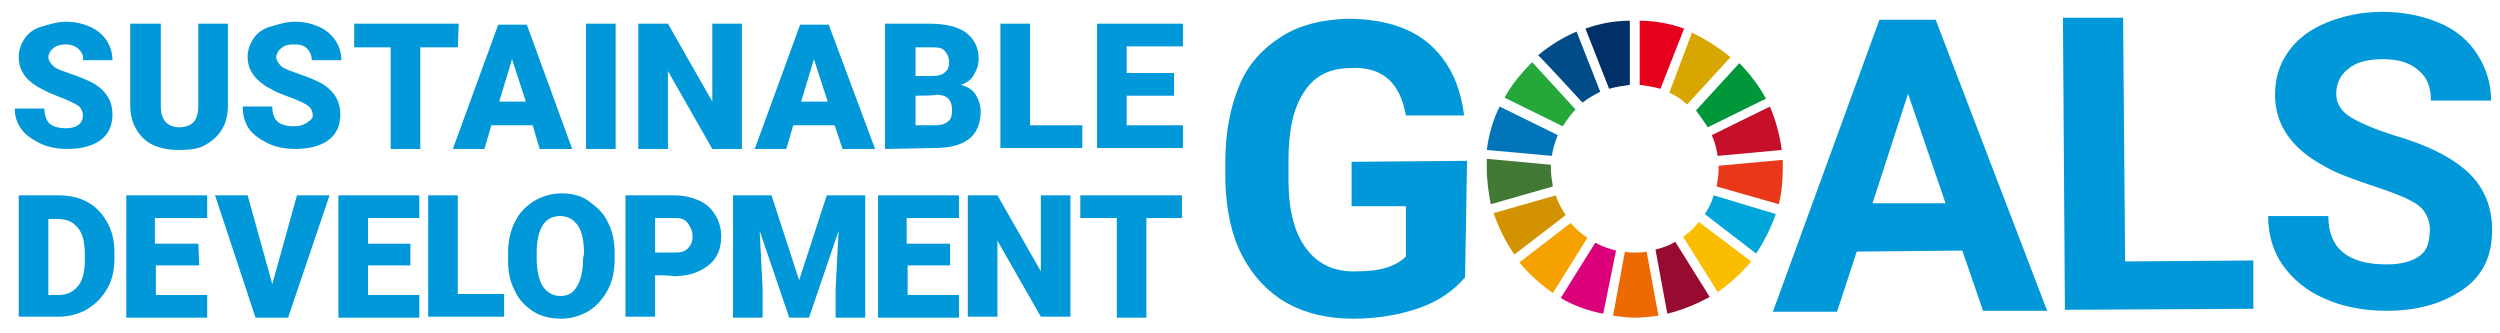 <?xml version="1.0" encoding="utf-8"?>
<!-- Generator: Adobe Illustrator 27.2.0, SVG Export Plug-In . SVG Version: 6.00 Build 0)  -->
<svg version="1.1" id="_ナビ" xmlns="http://www.w3.org/2000/svg" xmlns:xlink="http://www.w3.org/1999/xlink" x="0px" y="0px"
	 viewBox="0 0 253.4 33.8" style="enable-background:new 0 0 253.4 33.8;" xml:space="preserve">
<style type="text/css">
	.st0{fill:#0098D8;}
	.st1{fill:#C60F28;}
	.st2{fill:#E83819;}
	.st3{fill:#00A6D9;}
	.st4{fill:#25A739;}
	.st5{fill:#D7A600;}
	.st6{fill:#00973B;}
	.st7{fill:#427935;}
	.st8{fill:#FABD00;}
	.st9{fill:#F5A200;}
	.st10{fill:#0075BA;}
	.st11{fill:#970B31;}
	.st12{fill:#ED6A02;}
	.st13{fill:#E5001E;}
	.st14{fill:#DC007A;}
	.st15{fill:#003067;}
	.st16{fill:#D39200;}
	.st17{fill:#004C88;}
</style>
<g id="_2階層目グローバルナビ">
	<g>
		<g>
			<path class="st0" d="M148.5,28.1c-1.1,1.3-2.6,2.4-4.6,3.1s-4.2,1.1-6.7,1.1c-2.6,0-4.8-0.5-6.8-1.6c-1.9-1.1-3.4-2.7-4.5-4.8
				s-1.6-4.6-1.7-7.5v-2c0-3,0.5-5.5,1.4-7.7s2.4-3.8,4.3-5c1.9-1.2,4.1-1.7,6.6-1.8c3.5,0,6.3,0.8,8.3,2.5c2,1.7,3.2,4.1,3.6,7.3
				l-5.9,0c-0.3-1.7-0.9-2.9-1.8-3.7c-0.9-0.8-2.2-1.2-3.8-1.1c-2.1,0-3.7,0.8-4.7,2.4c-1.1,1.6-1.6,3.9-1.6,7v1.9
				c0,3.1,0.6,5.4,1.8,7c1.2,1.6,2.9,2.4,5.2,2.3c2.3,0,3.9-0.5,4.9-1.5l0-5.1l-5.5,0l0-4.5l11.7-0.1L148.5,28.1L148.5,28.1z"/>
			<path class="st0" d="M198.9,25.4l-10.7,0.1l-2,6.1l-6.5,0L190.5,2l5.7,0l11.3,29.5l-6.5,0L198.9,25.4L198.9,25.4z M189.8,20.6
				l7.4,0l-3.8-11.1L189.8,20.6z"/>
			<path class="st0" d="M215.4,26.5l13-0.1l0,4.9l-19.1,0.1l-0.2-29.6l6.1,0C215.2,1.8,215.4,26.5,215.4,26.5z"/>
			<path class="st0" d="M246.3,23.4c0-1.1-0.4-2-1.2-2.6c-0.8-0.6-2.3-1.2-4.4-1.9s-3.8-1.3-5-2c-3.4-1.8-5.1-4.2-5.1-7.3
				c0-1.6,0.4-3,1.3-4.3s2.2-2.3,3.9-3c1.7-0.7,3.6-1.1,5.7-1.1c2.1,0,4,0.4,5.7,1.1s3,1.8,3.9,3.2c0.9,1.4,1.4,3,1.4,4.7l-6.1,0
				c0-1.4-0.4-2.4-1.3-3.1c-0.9-0.8-2.1-1.1-3.6-1.1c-1.5,0-2.7,0.3-3.5,1c-0.8,0.6-1.2,1.5-1.2,2.5c0,1,0.5,1.8,1.5,2.4
				s2.4,1.2,4.3,1.8c3.5,1,6,2.3,7.6,3.8c1.6,1.5,2.4,3.5,2.4,5.8c0,2.6-0.9,4.6-2.9,6s-4.5,2.2-7.8,2.2c-2.3,0-4.4-0.4-6.2-1.2
				c-1.9-0.8-3.3-2-4.3-3.4c-1-1.4-1.5-3.1-1.5-5l6.1,0c0,3.3,2,4.9,5.9,4.9c1.5,0,2.6-0.3,3.4-0.9S246.2,24.5,246.3,23.4
				L246.3,23.4z"/>
		</g>
		<path class="st1" d="M179.4,10.8l-5.9,2.9c0.3,0.6,0.5,1.4,0.6,2.1l6.5-0.6C180.4,13.7,180,12.2,179.4,10.8"/>
		<path class="st2" d="M174.2,17.1c0,0.6-0.1,1.2-0.2,1.8l6.3,1.8c0.3-1.2,0.4-2.4,0.4-3.6c0-0.3,0-0.6,0-0.9l-6.5,0.6
			C174.2,16.9,174.2,17,174.2,17.1"/>
		<path class="st3" d="M173.7,19.8c-0.2,0.7-0.5,1.3-0.9,1.9l5.2,4c0.8-1.2,1.5-2.6,2-4L173.7,19.8L173.7,19.8z"/>
		<g>
			<path class="st4" d="M158.4,12.8c0.4-0.6,0.8-1.2,1.3-1.7l-4.4-4.8c-1.1,1.1-2.1,2.3-2.8,3.6C152.5,9.9,158.4,12.8,158.4,12.8z"
				/>
			<path class="st5" d="M169.2,9.4c0.7,0.3,1.3,0.7,1.8,1.2l4.4-4.8c-1.2-1-2.5-1.8-3.9-2.5L169.2,9.4L169.2,9.4z"/>
			<path class="st6" d="M173.1,12.9l5.9-2.9c-0.7-1.3-1.7-2.6-2.7-3.6l-4.4,4.8C172.3,11.7,172.7,12.3,173.1,12.9"/>
			<path class="st7" d="M157.2,17.1c0-0.1,0-0.3,0-0.4l-6.5-0.6c0,0.3,0,0.6,0,1c0,1.2,0.2,2.5,0.4,3.6l6.3-1.8
				C157.3,18.3,157.2,17.7,157.2,17.1"/>
			<path class="st8" d="M172.2,22.5c-0.5,0.6-1,1.1-1.6,1.5l3.5,5.6c1.3-0.9,2.4-1.9,3.4-3.1L172.2,22.5z"/>
			<path class="st9" d="M159.2,22.6l-5.2,4c1,1.2,2.1,2.2,3.4,3.1l3.5-5.6C160.3,23.7,159.7,23.2,159.2,22.6"/>
			<path class="st10" d="M157.3,15.8c0.1-0.7,0.3-1.4,0.6-2.1l-5.9-2.9c-0.7,1.4-1.1,2.9-1.3,4.4L157.3,15.8L157.3,15.8z"/>
			<path class="st11" d="M173.3,30.1l-3.5-5.6c-0.6,0.4-1.3,0.6-2,0.8l1.2,6.5C170.6,31.4,172,30.8,173.3,30.1"/>
			<path class="st12" d="M166.9,25.5c-0.4,0.1-0.8,0.1-1.2,0.1c-0.3,0-0.7,0-1-0.1l-1.2,6.5c0.7,0.1,1.5,0.2,2.2,0.2
				c0.8,0,1.6-0.1,2.4-0.2L166.9,25.5L166.9,25.5z"/>
			<path class="st13" d="M166.2,8.6c0.7,0.1,1.4,0.2,2.1,0.4l2.4-6.1c-1.4-0.5-2.9-0.8-4.5-0.8L166.2,8.6L166.2,8.6z"/>
			<path class="st14" d="M163.8,25.4c-0.7-0.2-1.4-0.4-2.1-0.8l-3.5,5.6c1.3,0.8,2.8,1.3,4.3,1.6L163.8,25.4L163.8,25.4z"/>
			<path class="st15" d="M163.1,9c0.7-0.2,1.4-0.3,2.1-0.4V2.1c-1.6,0-3.1,0.3-4.5,0.8L163.1,9L163.1,9z"/>
			<path class="st16" d="M158.7,21.8c-0.4-0.6-0.8-1.3-1-2l-6.3,1.8c0.5,1.5,1.2,2.9,2.1,4.2L158.7,21.8L158.7,21.8z"/>
			<path class="st17" d="M160.4,10.4c0.5-0.4,1.2-0.8,1.8-1.1l-2.4-6.1c-1.4,0.6-2.7,1.4-3.9,2.4C156,5.6,160.4,10.4,160.4,10.4z"/>
		</g>
		<path class="st0" d="M8.4,11.7c0-0.4-0.2-0.8-0.5-1c-0.3-0.2-0.9-0.5-1.7-0.8C5.5,9.6,4.9,9.4,4.4,9.1C2.7,8.3,1.9,7.2,1.9,5.8
			c0-0.7,0.2-1.3,0.6-1.9s1-1,1.7-1.2s1.6-0.5,2.5-0.5s1.7,0.2,2.4,0.5c0.7,0.3,1.3,0.8,1.7,1.4c0.4,0.6,0.6,1.3,0.6,2h-3
			C8.5,5.7,8.3,5.3,8,5C7.7,4.7,7.2,4.5,6.7,4.5s-1,0.1-1.3,0.4C5.1,5.1,4.9,5.5,4.9,5.8c0,0.3,0.2,0.6,0.5,0.9
			c0.3,0.3,1,0.5,1.8,0.8c0.9,0.3,1.6,0.6,2.2,0.9c1.4,0.8,2,1.9,2,3.2c0,1.1-0.4,2-1.2,2.6c-0.8,0.6-2,0.9-3.4,0.9
			c-1,0-2-0.2-2.8-0.6s-1.5-0.9-1.9-1.5S1.5,11.8,1.5,11h3c0,0.7,0.2,1.2,0.5,1.5c0.3,0.3,0.9,0.5,1.7,0.5c0.5,0,0.9-0.1,1.2-0.3
			C8.3,12.4,8.4,12.1,8.4,11.7L8.4,11.7z"/>
		<path class="st0" d="M23.1,2.4v8.3c0,0.9-0.2,1.8-0.6,2.4c-0.4,0.7-1,1.2-1.7,1.6s-1.6,0.5-2.7,0.5c-1.5,0-2.8-0.4-3.6-1.2
			s-1.3-1.9-1.3-3.3V2.4h3.1v8.4c0,1.4,0.7,2.1,1.9,2.1c0.6,0,1.1-0.2,1.4-0.5s0.5-0.9,0.5-1.7V2.4H23.1z"/>
		<path class="st0" d="M31.7,11.7c0-0.4-0.2-0.8-0.5-1c-0.3-0.2-0.9-0.5-1.7-0.8c-0.8-0.3-1.4-0.5-1.9-0.8c-1.6-0.8-2.5-1.9-2.5-3.3
			c0-0.7,0.2-1.3,0.6-1.9s1-1,1.7-1.2s1.6-0.5,2.5-0.5s1.7,0.2,2.4,0.5c0.7,0.3,1.3,0.8,1.7,1.4c0.4,0.6,0.6,1.3,0.6,2h-3
			c0-0.5-0.2-0.9-0.5-1.2c-0.3-0.3-0.7-0.4-1.3-0.4s-1,0.1-1.3,0.4c-0.3,0.2-0.5,0.6-0.5,0.9c0,0.3,0.2,0.6,0.5,0.9
			c0.3,0.3,1,0.5,1.8,0.8c0.9,0.3,1.6,0.6,2.2,0.9c1.4,0.8,2,1.9,2,3.2c0,1.1-0.4,2-1.2,2.6c-0.8,0.6-2,0.9-3.4,0.9
			c-1,0-2-0.2-2.8-0.6s-1.5-0.9-1.9-1.5s-0.6-1.4-0.6-2.2h3c0,0.7,0.2,1.2,0.5,1.5c0.3,0.3,0.9,0.5,1.7,0.5c0.5,0,0.9-0.1,1.2-0.3
			S31.7,12.1,31.7,11.7L31.7,11.7z"/>
		<path class="st0" d="M46.4,4.8h-3.8v10.3h-3V4.8h-3.7V2.4h10.6L46.4,4.8L46.4,4.8z"/>
		<path class="st0" d="M54,12.7h-4.2l-0.7,2.4h-3.2l4.6-12.6h2.9L58,15.1h-3.3L54,12.7z M50.6,10.3h2.7L51.9,6L50.6,10.3L50.6,10.3z
			"/>
		<path class="st0" d="M62.4,15.1h-3V2.4h3V15.1z"/>
		<path class="st0" d="M75.2,15.1h-3l-4.5-7.9v7.9h-3V2.4h3l4.5,7.9V2.4h3L75.2,15.1L75.2,15.1z"/>
		<path class="st0" d="M84.6,12.7h-4.2l-0.7,2.4h-3.2l4.6-12.6H84l4.7,12.6h-3.3L84.6,12.7z M81.2,10.3h2.7L82.5,6L81.2,10.3
			L81.2,10.3z"/>
		<path class="st0" d="M89.7,15.1V2.4h4.5c1.6,0,2.9,0.3,3.7,0.9c0.8,0.6,1.3,1.5,1.3,2.6c0,0.7-0.2,1.2-0.5,1.7
			c-0.3,0.5-0.7,0.8-1.3,1c0.7,0.2,1.2,0.5,1.5,1c0.3,0.5,0.5,1.1,0.5,1.7c0,1.2-0.4,2.2-1.2,2.8c-0.8,0.6-1.9,0.9-3.5,0.9
			L89.7,15.1L89.7,15.1z M92.8,7.7h1.6c0.7,0,1.1-0.1,1.4-0.4c0.3-0.2,0.4-0.6,0.4-1c0-0.5-0.2-0.9-0.5-1.2S95,4.8,94.3,4.8h-1.5
			L92.8,7.7L92.8,7.7z M92.8,9.7v3h2c0.5,0,1-0.1,1.3-0.4c0.3-0.2,0.4-0.6,0.4-1.1c0-1.1-0.5-1.6-1.6-1.6
			C94.9,9.7,92.8,9.7,92.8,9.7z"/>
		<path class="st0" d="M104.4,12.7h5.3v2.3h-8.3V2.4h3L104.4,12.7L104.4,12.7z"/>
		<path class="st0" d="M119,9.7h-4.8v3h5.7v2.3h-8.7V2.4h8.7v2.3h-5.7v2.7h4.8L119,9.7L119,9.7z"/>
		<path class="st0" d="M1.9,32.1V19.8h4c1.1,0,2.1,0.2,3,0.7c0.9,0.5,1.5,1.2,2,2.1s0.7,1.9,0.7,3v0.6c0,1.1-0.2,2.1-0.7,3
			s-1.2,1.6-2,2.1S7,32.1,6,32.1L1.9,32.1L1.9,32.1z M4.9,22.1v7.8h1c0.9,0,1.5-0.3,2-0.9c0.5-0.6,0.7-1.5,0.7-2.7v-0.5
			c0-1.2-0.2-2.1-0.7-2.7c-0.5-0.6-1.1-0.9-2-0.9H4.9L4.9,22.1z"/>
		<path class="st0" d="M20.2,26.9h-4.4v3H21v2.3h-8.2V19.8h8.2v2.3h-5.3v2.6h4.4L20.2,26.9L20.2,26.9z"/>
		<path class="st0" d="M27.6,28.8l2.5-9h3.3l-4.2,12.4h-3.3l-4.1-12.4h3.3L27.6,28.8L27.6,28.8z"/>
		<path class="st0" d="M41.6,26.9h-4.3v3h5.2v2.3h-8.2V19.8h8.2v2.3h-5.2v2.6h4.3L41.6,26.9L41.6,26.9z"/>
		<path class="st0" d="M46.4,29.8h4.7v2.3h-7.7V19.8h3L46.4,29.8L46.4,29.8z"/>
		<path class="st0" d="M62.3,26.2c0,1.2-0.2,2.3-0.7,3.2c-0.5,0.9-1.1,1.6-1.9,2.1c-0.8,0.5-1.8,0.8-2.8,0.8s-2-0.2-2.8-0.7
			c-0.8-0.5-1.5-1.2-1.9-2.1c-0.5-0.9-0.7-1.9-0.7-3.1v-0.7c0-1.2,0.2-2.3,0.7-3.2c0.4-0.9,1.1-1.6,1.9-2.1c0.8-0.5,1.8-0.8,2.8-0.8
			s2,0.2,2.8,0.8s1.5,1.2,1.9,2.1c0.5,0.9,0.7,2,0.7,3.2L62.3,26.2L62.3,26.2z M59.2,25.7c0-1.2-0.2-2.2-0.6-2.8s-1-1-1.8-1
			c-1.5,0-2.3,1.1-2.4,3.4v0.9c0,1.2,0.2,2.1,0.6,2.8c0.4,0.6,1,1,1.8,1s1.3-0.3,1.7-1s0.6-1.6,0.6-2.8L59.2,25.7L59.2,25.7z"/>
		<path class="st0" d="M66.4,27.9v4.2h-3V19.8h4.9c1,0,1.8,0.2,2.5,0.5s1.3,0.8,1.7,1.5c0.4,0.6,0.6,1.4,0.6,2.2
			c0,1.2-0.4,2.2-1.3,2.9c-0.9,0.7-2,1.1-3.6,1.1C68.3,27.9,66.4,27.9,66.4,27.9z M66.4,25.6h2c0.6,0,1-0.1,1.3-0.4s0.5-0.7,0.5-1.2
			c0-0.6-0.2-1-0.5-1.4s-0.7-0.5-1.3-0.5h-2L66.4,25.6L66.4,25.6z"/>
		<path class="st0" d="M78.2,19.8l2.8,8.6l2.8-8.6h3.9v12.4h-3v-2.9l0.3-5.9l-3,8.8h-2l-3-8.8l0.3,5.9v2.9h-3V19.8L78.2,19.8
			L78.2,19.8z"/>
		<path class="st0" d="M96.3,26.9H92v3h5.2v2.3H89V19.8h8.2v2.3h-5.3v2.6h4.4L96.3,26.9L96.3,26.9z"/>
		<path class="st0" d="M108.5,32.1h-3l-4.4-7.7v7.7h-3V19.8h3l4.4,7.7v-7.7h3V32.1z"/>
		<path class="st0" d="M119.9,22.1h-3.7v10.1h-3V22.1h-3.7v-2.3h10.3V22.1z"/>
	</g>
</g>
</svg>
